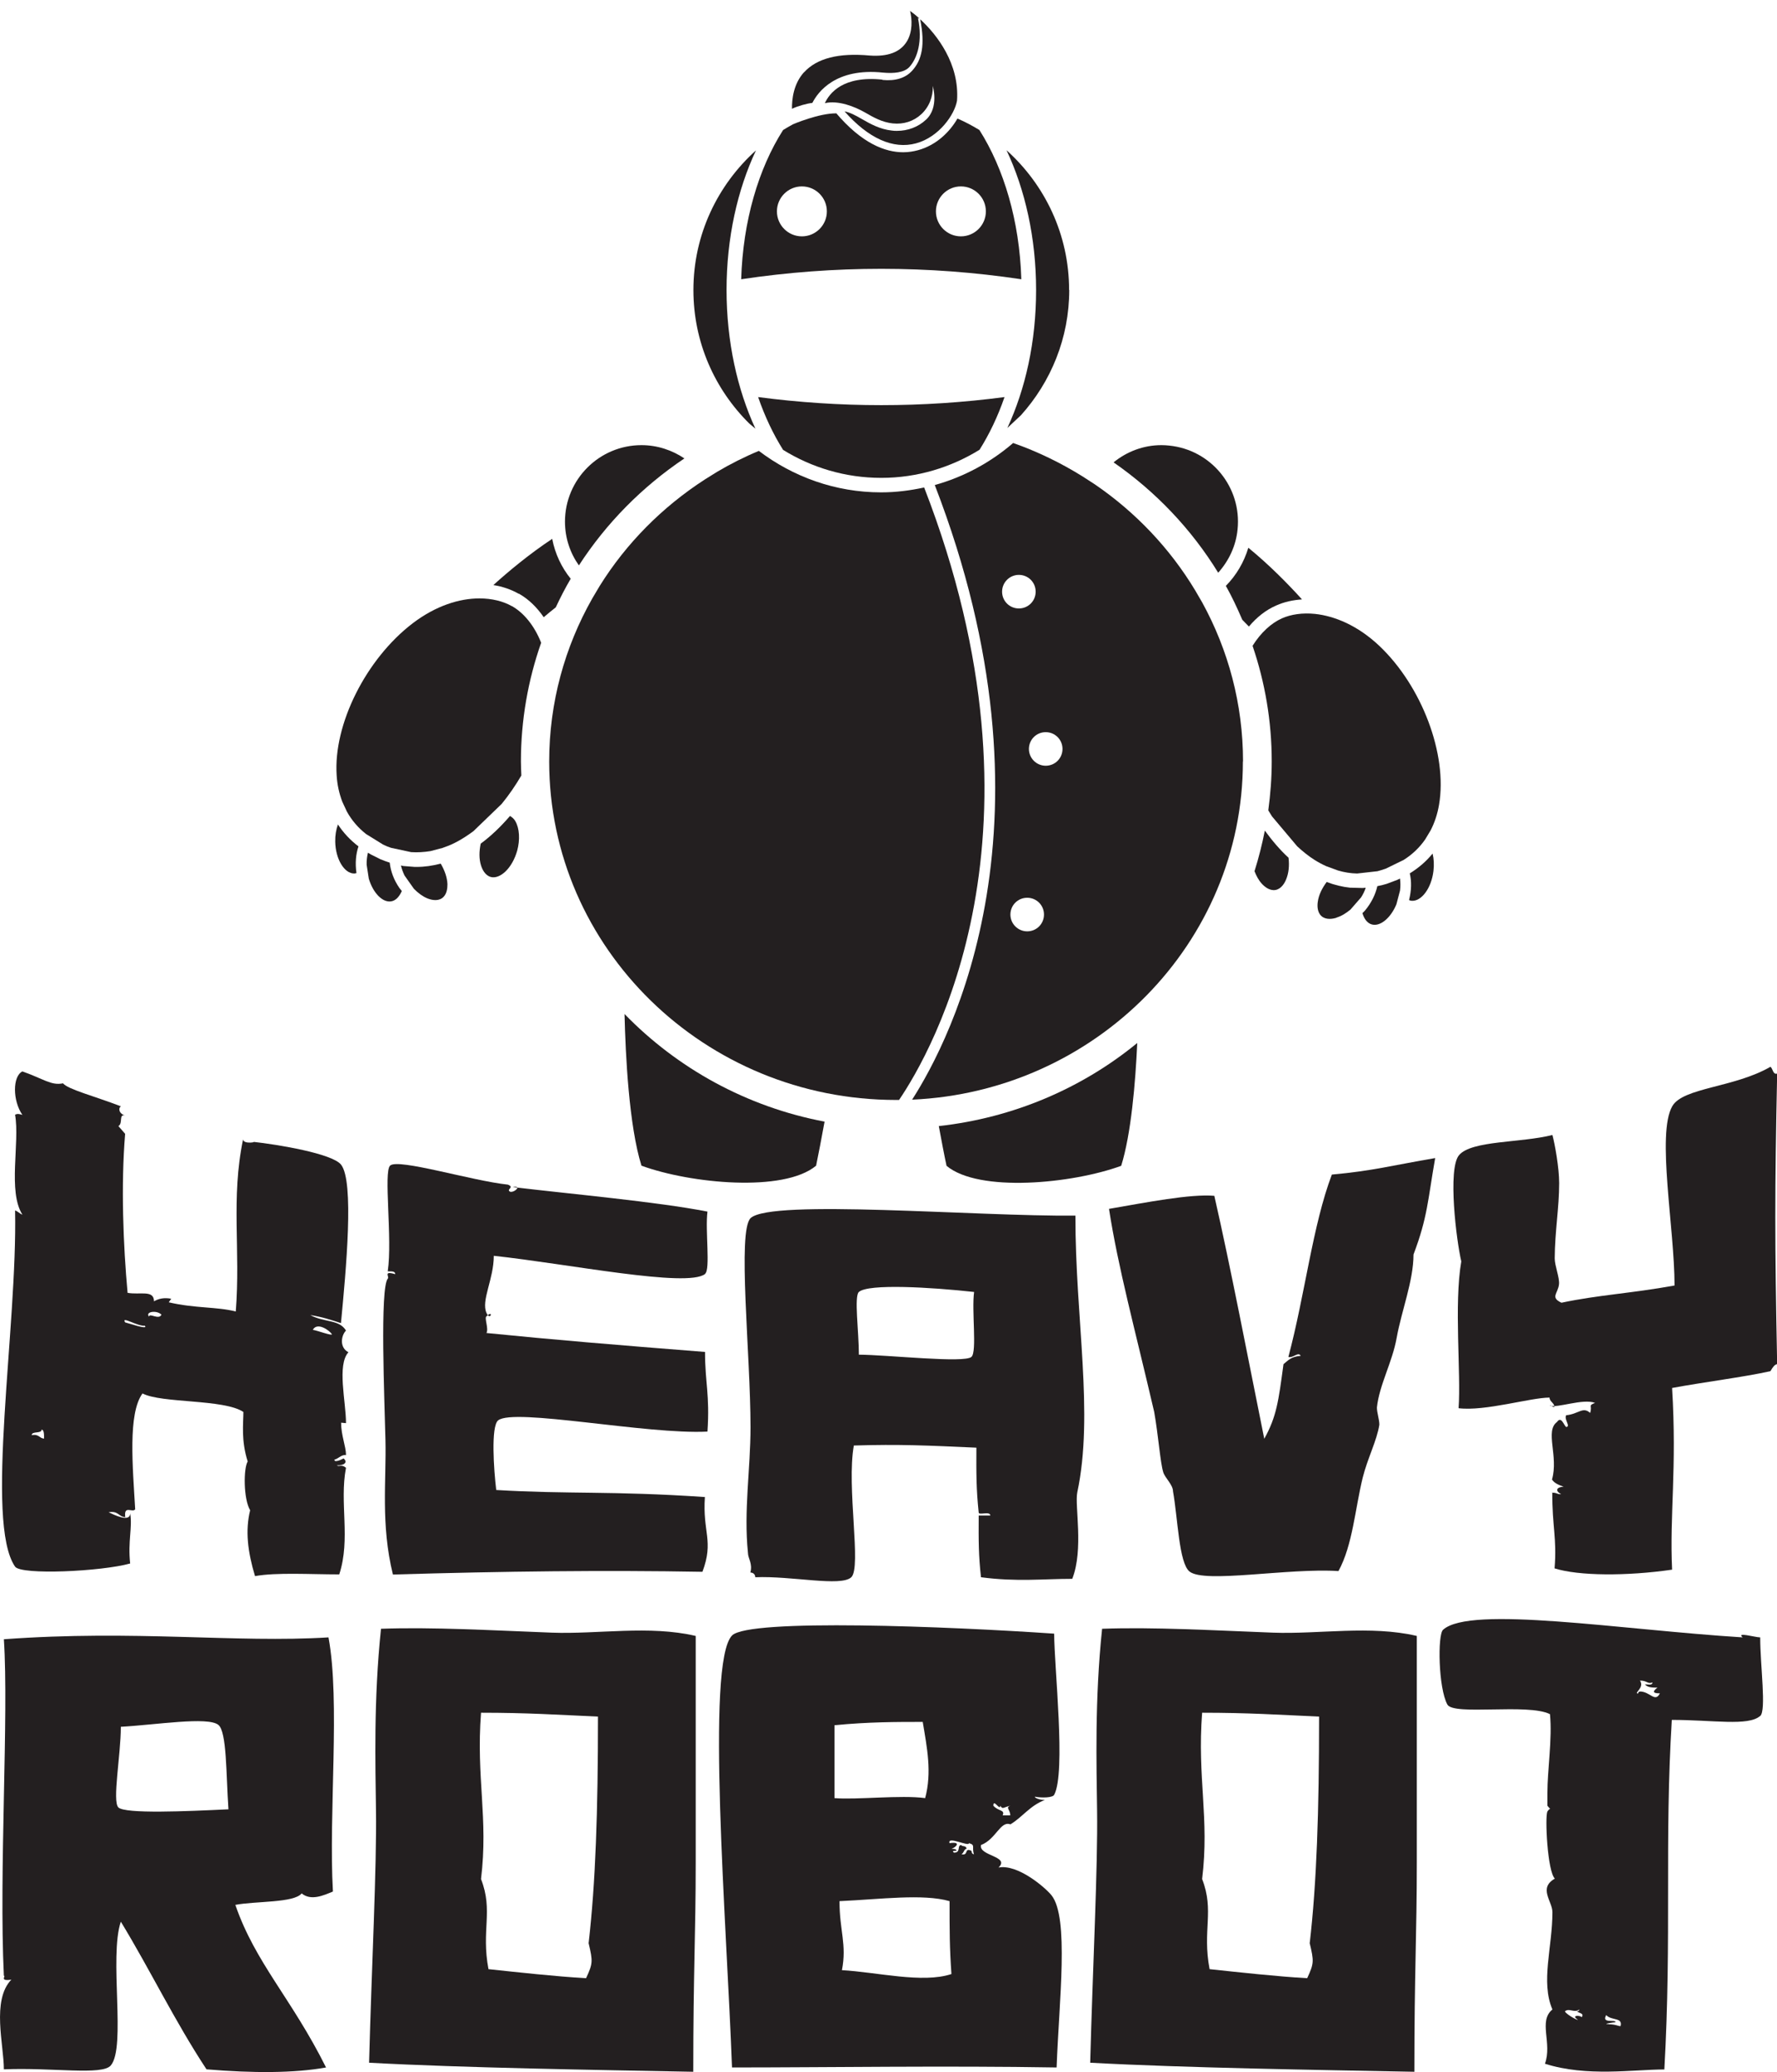 <?xml version="1.0" encoding="UTF-8"?><svg xmlns="http://www.w3.org/2000/svg" viewBox="0 0 123.83 144.39"><g id="Logo_Text"><g><path d="M8.42,77.1c-.17,.09-.17,.49,.3,.64-.47-.14-.13,.54-.47,.73,.17,.2,.34,.39,.47,.54-.3,3.61-.13,7.77,.17,11.08,.86,.16,1.84-.23,1.84,.59,.34-.19,.69-.27,1.2-.18-.07,.1-.1,.15-.17,.25,1.84,.43,3.34,.3,4.67,.64,.34-4.3-.35-7.88,.51-12,0,.4,1.16,.16,.64,.17,1.84,.2,5.56,.83,6.18,1.59,.94,1.16,.35,7.37,0,11.05-.64-.21-1.33-.44-2.14-.56,.99,.53,2.02,.29,2.49,1.08-.34,.34-.47,1.18,.17,1.51-.81,.89-.17,3.44-.17,4.94-.14-.01-.21-.02-.34-.03,0,.89,.34,1.65,.34,2.25-.34-.02-.47,.22-.81,.33,0,.26,.64-.09,.64-.09,.34,.28,0,.51-.47,.48,.17,.14,.3-.11,.64,.17-.47,2.45,.34,4.95-.47,7.43-2.02,0-4.37-.15-5.87,.12-.51-1.7-.69-3.16-.34-4.59-.47-.79-.47-2.91-.17-3.4-.47-1.48-.3-2.65-.3-3.45-1.37-.91-5.7-.59-7.03-1.29-1.03,1.42-.68,5.11-.51,8.07-.17,.28-.81-.33-.69,.55-.47-.02-.47-.46-1.16-.34,.34,.16,1.5,.75,1.5,.07,.17,.98-.17,1.95,0,3.5-2.01,.56-7.6,.82-8.02,.22-2.13-3.09,.17-16.7,0-24.82,.17,.04,.34,.24,.51,.29-1.03-1.62-.17-5.01-.51-6.96,.17-.1,.34-.04,.51,.01-.69-1-.69-2.69,0-3.03,1.5,.53,2.01,1,2.83,.83,.34,.42,2.18,.89,4.03,1.6Zm-5.35,23.15c0-.31,0-.61-.17-.63,0,.31-.69,.08-.69,.39,.51-.1,.51,.21,.86,.24Zm5.65-8.1c.17,.03,1.67,.56,1.37,.23-.51,.06-1.67-.71-1.37-.23Zm2.53-.54c-.34-.34-1.16-.2-.86,.14,0-.29,.69,.26,.86-.14Zm11.88,1.37c-.17-.28-1.03-.88-1.33-.31,.3,.04,1.33,.43,1.33,.31Zm-.51,2.57" style="fill:#231f20;"/><path d="M49.13,88.78c-1.26,.97-9.53-.71-14.72-1.27,0,1.63-.9,3.12-.51,3.98,.27,.61,.52-.27,0,.24-.17,.1,.17,.85,0,1.16,4.68,.47,8.88,.82,15.23,1.32,0,2.17,.34,2.94,.17,5.55-4.2,.22-13.5-1.67-14.59-.78-.51,.42-.3,3.46-.13,4.85,5.02,.3,8.02,.05,14.54,.49-.17,2.48,.64,3.04-.17,5.21-6.86-.12-13.72-.04-21.57,.19-.86-3.51-.45-6.57-.52-9.38-.06-2.69-.4-10.63,.17-11.25,.11-.13-.34-.55,.51-.3,0-.25-.34-.18-.52-.2,.34-2.25-.31-6.95,.17-7.37,.58-.51,5.71,1.07,8.2,1.33,.51,.2-.17,.33,.17,.5,.34,.05,.82-.47,.17-.33,3.99,.48,10.05,1.02,13.57,1.71-.17,1.3,.22,4.03-.17,4.34Z" style="fill:#231f20;"/><path d="M68.36,109.91c-.17-1.52-.17-2.48-.16-4.3,.34,0,.51,0,.81,0,0-.33-.81,0-.81-.21-.17-1.6-.17-2.78-.16-4.52-3.35-.15-5.36-.25-8.54-.15-.52,2.88,.55,8.5-.18,9.18-.73,.68-4.16-.11-6.69,0,0-.22-.17-.33-.34-.33,.17-.64-.17-.97-.17-1.38-.3-2.93,.18-5.84,.18-8.74,0-5.09-.93-13.7,.01-14.58,1.45-1.34,15.76-.1,22.63-.17-.01,7.19,1.3,13.79,.13,19.29-.19,.92,.46,3.95-.35,6.02-2.02,0-3.86,.22-6.35-.11Zm-8.51-15.51c2.02,.01,7.38,.61,7.85,.15,.39-.38,0-3.22,.18-4.52-3-.33-7.37-.59-8.03,0-.34,.3,0,2.77,0,4.36Z" style="fill:#231f20;"/><path d="M89.44,95.06c.34-.27,.51-.52,1.2-.58-.17-.31-.52,.17-.86,.08,1.17-4.4,1.69-9.17,3.03-12.71,2.87-.26,4.2-.64,7.2-1.15-.52,2.95-.52,4.1-1.51,6.72,0,1.83-.84,3.94-1.17,5.79-.31,1.74-1.21,3.28-1.38,4.87,0,.37,.17,.83,.17,1.2-.17,1.1-.83,2.36-1.16,3.69-.53,2.16-.7,4.71-1.69,6.51-3.52-.23-9.33,.88-10.38,.03-.74-.6-.81-3.7-1.15-5.59,0-.46-.56-.93-.68-1.33-.21-.69-.34-2.56-.63-4.2-1.36-5.84-2.51-10.03-3.15-14.15,2.66-.46,5.66-1.05,7.34-.91,1.15,5.05,2.33,11.23,3.48,16.93,.86-1.55,.99-2.61,1.34-5.2Z" style="fill:#231f20;"/><path d="M108.15,104.02c.34-.02,.34,.12,.64,.1-.47-.25-.3-.5,.17-.52-.34-.12-.64-.24-.81-.5,.47-1.62-.51-3.38,.35-4.01,.3-.44,.47,.23,.64,.35,.34-.03-.17-.53,0-.82,.86-.08,1.16-.63,1.67-.16,.17-.54-.17-.5,.34-.7-.86-.33-2.66,.4-3.17,.18,.17-.02,.17,.12,.34,.1,0-.27-.34-.37-.34-.65-1.33,0-4.5,.97-6.34,.74,.18-2.41-.33-7.24,.19-10.23-.34-1.43-.96-6.44-.16-7.4,.87-1.04,4.32-.85,6.51-1.41,.17,.64,.47,2.27,.47,3.36,0,1.71-.3,3.37-.31,5.24,0,.51,.34,1.32,.3,1.79-.06,.65-.64,.92,.17,1.3,2.53-.54,4.84-.65,7.88-1.2,0-3.98-1.26-10.56-.16-12.49,.74-1.31,4.32-1.29,6.84-2.75,.17,.1,.17,.57,.47,.47-.17,8.29-.17,11.58,0,20.25-.17,.02-.3,.2-.47,.49-1.84,.41-4.71,.77-6.85,1.17,.34,5.65-.18,8.83,0,12.66-3.17,.46-6.52,.44-8.19-.09,.17-2.11-.17-2.89-.16-5.3Z" style="fill:#231f20;"/></g><g><path d="M14.39,144.2c-2.22-3.37-3.92-6.92-5.97-10.29-.83,2.47,.38,8.75-.7,10.02-.6,.71-4.05,.13-7.45,.27,0-1.7-.87-4.81,.52-6.25-.87,.13-.35-.27-.52-.27-.35-7.18,.35-18.11,0-23.45,9.15-.67,16.13,.27,22.62-.13,.83,4.44,0,12.26,.31,17.71-.65,.27-1.53,.67-2.18,.13-.52,.67-3.23,.53-4.62,.8,1.39,4.04,3.92,6.52,6.32,11.33-2.22,.4-5.1,.4-8.33,.13Zm-5.97-23.86c0,1.97-.61,5.18-.17,5.61,.47,.46,4.75,.27,7.67,.13-.17-2.47-.11-5.39-.7-5.88-.72-.6-4.4,0-6.8,.13Z" style="fill:#231f20;"/><path d="M25.72,143.74c.17-6.51,.54-13.68,.48-17.61-.04-3.11-.17-7.68,.35-12.63,3.57-.13,7.69,.11,11.9,.27,3.21,.12,6.8-.53,10.03,.23v15.77c0,5.08-.17,7.58-.17,14.6-6.8-.13-15.95-.27-22.58-.63Zm15.3-8.35c.48-4.18,.65-9.12,.65-15.77-2.88-.13-4.93-.27-8.15-.27-.35,4.58,.52,7.32,0,11.59,.87,2.24,0,3.54,.52,6.28,2.18,.23,4.58,.5,6.8,.63,.48-1.04,.48-1.17,.17-2.47Z" style="fill:#231f20;"/><path d="M69.57,130.14c1.35-.27,3.29,1.41,3.71,1.94,1.23,1.56,.52,7.32,.35,11.99-7.63-.13-16.13,0-22.62,0-.37-10.02-1.84-28.19,0-30.1,1.16-1.2,15.17-.63,22.45-.13,0,2.34,.83,9.68,0,11.23-.1,.2-.83,.23-1.35,.13,0,.1,.35,.23,.7,.23-1.05,.4-1.53,1.17-2.4,1.7-.7-.27-1,1.04-2.05,1.44-.17,.77,2.05,.77,1.22,1.57Zm-11.42-4.84c1.53,.13,4.62-.23,6.32,0,.48-1.8,.13-3.51-.17-5.31-1.87,0-3.75,0-6.15,.23v5.08Zm.52,11.99c2.4,.13,5.62,.94,7.63,.27-.13-1.84-.13-3.01-.13-5.08-1.87-.53-4.79-.13-7.67,0,0,2.07,.52,3.01,.17,4.81Zm8.33-8.72c0,.13,.35,0,.35,.27-.17,0-.17,.27-.35,.37,.52,.13,.17-.5,.7-.23,0,0,0,.23,.17,.23-.17-.5,.13-.64-.35-.77,0,.27-1.53-.53-1.35,0,.83-.13,.48,.27,.13,.4,.17,0,.35,0,.35,.13-.17,0-.35,0-.17,.13,.52,0,.17-.53,.52-.53Zm3.4-2.07c0-.4-.35-.53,0-.67-.52,.13-.52,.27-.7,0,0,.4-.48-.53-.48,0,.35,.4,.83,.27,.65,.67h.52Z" style="fill:#231f20;"/><path d="M75.97,143.74c.17-6.51,.54-13.68,.48-17.61-.04-3.11-.17-7.68,.35-12.63,3.57-.13,7.69,.11,11.9,.27,3.21,.12,6.8-.53,10.03,.23v15.77c0,5.08-.17,7.58-.17,14.6-6.8-.13-15.95-.27-22.58-.63Zm15.3-8.35c.48-4.18,.65-9.12,.65-15.77-2.88-.13-4.93-.27-8.15-.27-.35,4.58,.52,7.32,0,11.59,.87,2.24,0,3.54,.52,6.28,2.18,.23,4.58,.5,6.8,.63,.48-1.04,.48-1.17,.17-2.47Z" style="fill:#231f20;"/><path d="M122.65,119.58c-.83,.72-3.27,.27-6.15,.27-.52,8.45,0,15.1-.52,24.36-2.18,0-5.4,.53-8.32-.4,.52-1.44-.48-2.97,.52-3.78-.83-1.94,0-4.31,0-6.78,0-.77-1-1.67,.17-2.34-.52-.5-.7-4.31-.52-4.68,.35-.53,.52,.27,0-.4,0,.13,0-.64,0-.9,0-1.57,.35-3.78,.18-5.48-1.53-.77-6.72,.12-7.15-.67-.63-1.15-.69-4.87-.3-5.21,1.89-1.72,12.38,0,20.88,.53-.48-.4,.87,0,1.22,0,0,1.97,.44,5.09,0,5.48Zm-12.42,20.98c.17-.27-.18-.27-.35-.4q.17,0,.17-.13c-.35,.27-.7-.13-1,.13,.13,.27,1.16,.77,.83,.53-.35-.25,.17-.27,.35-.13Zm1.87,.5c.48,0,.65,.13,.83,.13,.17-.63-.65-.37-1-.77-.35,.63,.65,.27,.65,.5-.13,0-1,.13-.48,.13Zm2.18-23.19c.7,0,1.05,.8,1.39,.13-.52,0-.52-.13-.17-.4-.35,0-.7,0-.87-.23,.17,0,.52,.1,.52-.13-.35,.13-.35-.13-.87-.13,.35,.5-.48,.9-.13,.9,0,0,0-.13,.13-.13Z" style="fill:#231f20;"/></g></g><g id="Cut_Out"><g><path d="M56.03,5.03c-.74,.82-.85,1.89-.84,2.55,.42-.2,1.06-.37,1.42-.41,.38-.75,1.62-2.46,4.93-2.11,.74,.07,1.47,0,1.83-.39,.56-.62,.93-1.79,.6-3.41l.1,.03c-.24-.22-.47-.4-.65-.53,.14,.58,.19,1.46-.24,2.15-.46,.73-1.32,1.05-2.57,.96-2.16-.2-3.69,.19-4.58,1.17Z" style="fill:#231f20;"/><path d="M68.25,9.06c-.49-.3-1-.57-1.53-.8-.52,.91-1.46,1.86-2.76,2.21-.3,.08-.64,.14-1.02,.14-1.25,0-2.88-.6-4.71-2.77h-.01s.05,.04,.07,.06c-1.22-.02-3.03,.76-3.03,.76-.24,.13-.46,.26-.69,.4-1.71,2.68-2.8,6.34-2.92,10.4,6.47-.97,13.05-.97,19.52,0-.12-4.07-1.22-7.72-2.92-10.4Zm-12.37,7.41c-.96,0-1.74-.78-1.74-1.74s.78-1.74,1.74-1.74,1.74,.78,1.74,1.74-.78,1.74-1.74,1.74Zm11.08,0c-.96,0-1.74-.78-1.74-1.74s.78-1.74,1.74-1.74,1.74,.78,1.74,1.74-.78,1.74-1.74,1.74Z" style="fill:#231f20;"/><path d="M54.57,31.35c1.99,1.23,4.33,1.95,6.84,1.95s4.86-.73,6.85-1.96c.68-1.08,1.27-2.31,1.74-3.67-5.7,.75-11.47,.75-17.17,0,.47,1.36,1.06,2.6,1.74,3.68Z" style="fill:#231f20;"/><path d="M50.63,20.21c0-3.63,.76-6.99,2.05-9.73-2.67,2.4-4.36,5.87-4.36,9.73,0,3.64,1.49,6.93,3.9,9.31l.42,.35c-1.26-2.73-2.01-6.06-2.01-9.66Z" style="fill:#231f20;"/><path d="M61.49,5.55c-2.74-.29-3.69,.94-4.01,1.64,.93-.22,2.09,.24,2.82,.66,.57,.33,1.17,.67,1.91,.75,.76,.08,1.46-.15,1.99-.64,.54-.5,.83-1.22,.8-1.97,0,0,.45,1.49-.46,2.34-.55,.52-1.27,.79-2.04,.79-.11,0-.23,0-.34-.02-.85-.09-1.52-.47-2.11-.81-.43-.25-.81-.45-1.2-.53,1.67,1.89,3.39,2.66,4.98,2.23,1.62-.44,2.7-2.02,2.86-2.98,.18-2.55-1.39-4.59-2.57-5.67,.36,1.79,.12,2.84-.55,3.58-.47,.52-1.17,.74-2.08,.65Z" style="fill:#231f20;"/><path d="M74.5,20.21c0-3.87-1.69-7.34-4.36-9.74,1.29,2.74,2.06,6.1,2.06,9.74s-.75,6.9-2,9.61l.95-.89c2.08-2.32,3.36-5.37,3.36-8.73Z" style="fill:#231f20;"/><path d="M88.87,62.02c.42-.07,.65-.49,.75-.73,.18-.43,.24-.96,.17-1.52-.59-.54-1.14-1.19-1.65-1.89-.19,.96-.43,1.91-.72,2.83,.13,.33,.29,.63,.5,.86,.18,.2,.53,.51,.95,.45Z" style="fill:#231f20;"/><path d="M93.14,63.94c.33-.1,.66-.3,.97-.56l.74-.85c.14-.22,.25-.45,.32-.67-.07,0-.14,.02-.2,.02l-.76-.02s-.08,0-.12,0c-.55-.06-1.1-.19-1.64-.4-.33,.44-.56,.92-.62,1.38-.04,.26-.05,.74,.27,1.01,.32,.27,.79,.18,1.04,.1Z" style="fill:#231f20;"/><path d="M35.67,42.24c-.6-.34-1.38-.54-2.26-.54-1.39,0-3.03,.5-4.66,1.74-3.25,2.49-5.53,7.04-5.29,10.59,.04,.67,.18,1.27,.39,1.83l.32,.69c.33,.6,.78,1.13,1.34,1.57l1.18,.73c.18,.09,.37,.17,.56,.23l1.4,.3c.44,.03,.89,0,1.34-.07l.84-.22c.29-.1,.58-.21,.87-.36,.44-.22,.87-.5,1.29-.81l1.97-1.9c.5-.61,.96-1.28,1.37-1.98-.01-.33-.03-.65-.03-.98,0-2.89,.5-5.68,1.41-8.27-.48-1.21-1.22-2.09-2.03-2.55Z" style="fill:#231f20;"/><path d="M81.47,31.05c-.18-.02-.36-.03-.54-.03-1.25,0-2.41,.45-3.33,1.2,2.94,2.04,5.43,4.66,7.29,7.69,.75-.84,1.24-1.88,1.35-3.02,.3-2.93-1.84-5.55-4.77-5.84Z" style="fill:#231f20;"/><path d="M99.83,59.48c-.44,.54-.97,1-1.59,1.38,.13,.55,.12,1.19-.05,1.86,.05,.02,.09,.04,.15,.05h.01c.69,.07,1.4-.87,1.54-2.08,.05-.43,.03-.84-.06-1.21Z" style="fill:#231f20;"/><path d="M87.29,45.02c.86,2.53,1.33,5.23,1.33,8.04,0,1.16-.09,2.29-.24,3.41,.09,.14,.17,.28,.26,.42l1.76,2.09c.39,.36,.79,.68,1.2,.94,.27,.17,.55,.32,.82,.44l.82,.3c.44,.13,.88,.2,1.33,.21l1.42-.16c.19-.05,.38-.11,.58-.18l1.25-.61c.6-.38,1.1-.86,1.49-1.42l.39-.65c.27-.53,.47-1.12,.58-1.78,.6-3.5-1.2-8.27-4.18-11.08-1.49-1.4-3.08-2.06-4.46-2.21-.88-.09-1.68,.03-2.31,.31-.74,.33-1.47,.99-2.05,1.92Z" style="fill:#231f20;"/><path d="M95.6,64.42c.59,.16,1.32-.46,1.71-1.41l.25-.95c.04-.3,.03-.58,0-.84l-.21,.1-.72,.27c-.22,.07-.43,.12-.65,.16-.13,.58-.42,1.17-.86,1.7-.06,.07-.12,.12-.18,.18,.12,.41,.35,.71,.66,.79Z" style="fill:#231f20;"/><path d="M86.62,53.06c0-4-1.03-7.77-2.84-11.07l-.5-.86c-1.76-2.92-4.15-5.44-6.99-7.38l-.85-.55c-1.51-.94-3.13-1.73-4.84-2.33-1.56,1.35-3.42,2.36-5.46,2.93,9.02,23.35,1.15,38.58-1.58,42.83,12.81-.57,23.05-10.92,23.05-23.56Zm-16.79-11.83c0-.64,.52-1.17,1.17-1.17s1.17,.52,1.17,1.17-.52,1.17-1.17,1.17-1.17-.52-1.17-1.17Zm1.75,23.67c-.64,0-1.17-.52-1.17-1.17s.52-1.17,1.17-1.17,1.17,.52,1.17,1.17-.52,1.17-1.17,1.17Zm1.29-11.54c-.64,0-1.17-.52-1.17-1.17s.52-1.17,1.17-1.17,1.17,.52,1.17,1.17-.52,1.17-1.17,1.17Z" style="fill:#231f20;"/><path d="M85.42,40.82c.43,.76,.8,1.56,1.15,2.37,.16,.16,.31,.32,.46,.47,.54-.64,1.17-1.15,1.91-1.47,.56-.25,1.17-.38,1.79-.42-.94-1.04-2.26-2.39-3.74-3.6-.3,1-.83,1.91-1.57,2.66Z" style="fill:#231f20;"/><path d="M62.45,76.65c.07,0,.14,0,.2,0,2.29-3.37,11.08-18.63,1.75-42.68-.97,.21-1.97,.34-3,.34-3.2,0-6.15-1.09-8.52-2.89-1.01,.42-1.98,.91-2.91,1.46l-.85,.53c-2.97,1.92-5.48,4.45-7.33,7.42l-.51,.86c-1.92,3.38-3.01,7.26-3.01,11.38,0,13,10.84,23.58,24.17,23.58Z" style="fill:#231f20;"/><path d="M65.42,78.47c.19,1.03,.38,2.03,.54,2.77,2.25,1.88,8.75,1.25,12.17,0,.69-2.21,.99-5.75,1.12-8.56-3.83,3.14-8.6,5.21-13.82,5.79Z" style="fill:#231f20;"/><path d="M36.16,41.37c.69,.39,1.26,.96,1.73,1.64,.27-.23,.55-.46,.84-.69,.32-.68,.66-1.35,1.04-1.99-.64-.79-1.09-1.74-1.29-2.78-1.6,1.06-3.05,2.27-4.1,3.22,.63,.1,1.23,.3,1.77,.61Z" style="fill:#231f20;"/><path d="M43.52,70.67c.07,2.88,.31,7.77,1.18,10.56,3.42,1.25,9.92,1.88,12.17,0,.17-.81,.38-1.93,.59-3.07-5.44-1.03-10.27-3.72-13.94-7.5Z" style="fill:#231f20;"/><path d="M33.5,58.78c-.12,.55-.12,1.09,.02,1.53,.08,.25,.27,.69,.68,.8,.4,.11,.79-.17,.99-.35,.38-.35,.68-.88,.85-1.48,.21-.77,.16-1.56-.13-2.06-.07-.13-.2-.26-.37-.36-.63,.73-1.31,1.39-2.03,1.92Z" style="fill:#231f20;"/><path d="M27.15,60.11c-.21-.07-.42-.14-.63-.23l-.68-.34-.2-.12c-.06,.25-.1,.54-.09,.84l.15,.97c.29,.98,.95,1.68,1.56,1.58,.32-.05,.57-.33,.74-.72-.05-.07-.11-.13-.16-.2-.39-.56-.62-1.18-.68-1.77Z" style="fill:#231f20;"/><path d="M47.7,31.95c-.86-.58-1.89-.93-3-.93-2.94,0-5.33,2.39-5.33,5.33,0,1.14,.36,2.19,.97,3.05,1.91-2.95,4.42-5.49,7.36-7.46Z" style="fill:#231f20;"/><path d="M29.02,60.41s-.08,0-.12,0l-.76-.06c-.07,0-.13-.03-.2-.04,.05,.23,.14,.47,.25,.7l.65,.92c.28,.29,.59,.52,.91,.66,.24,.1,.7,.24,1.05,0,.35-.24,.38-.71,.38-.98-.02-.46-.19-.96-.47-1.43-.56,.15-1.12,.23-1.67,.23Z" style="fill:#231f20;"/><path d="M23.55,57.45c-.13,.36-.2,.77-.19,1.2,.02,1.21,.63,2.22,1.32,2.22h.01c.05,0,.1-.02,.15-.03-.1-.69-.04-1.33,.14-1.86-.58-.44-1.06-.96-1.44-1.54Z" style="fill:#231f20;"/></g></g></svg>